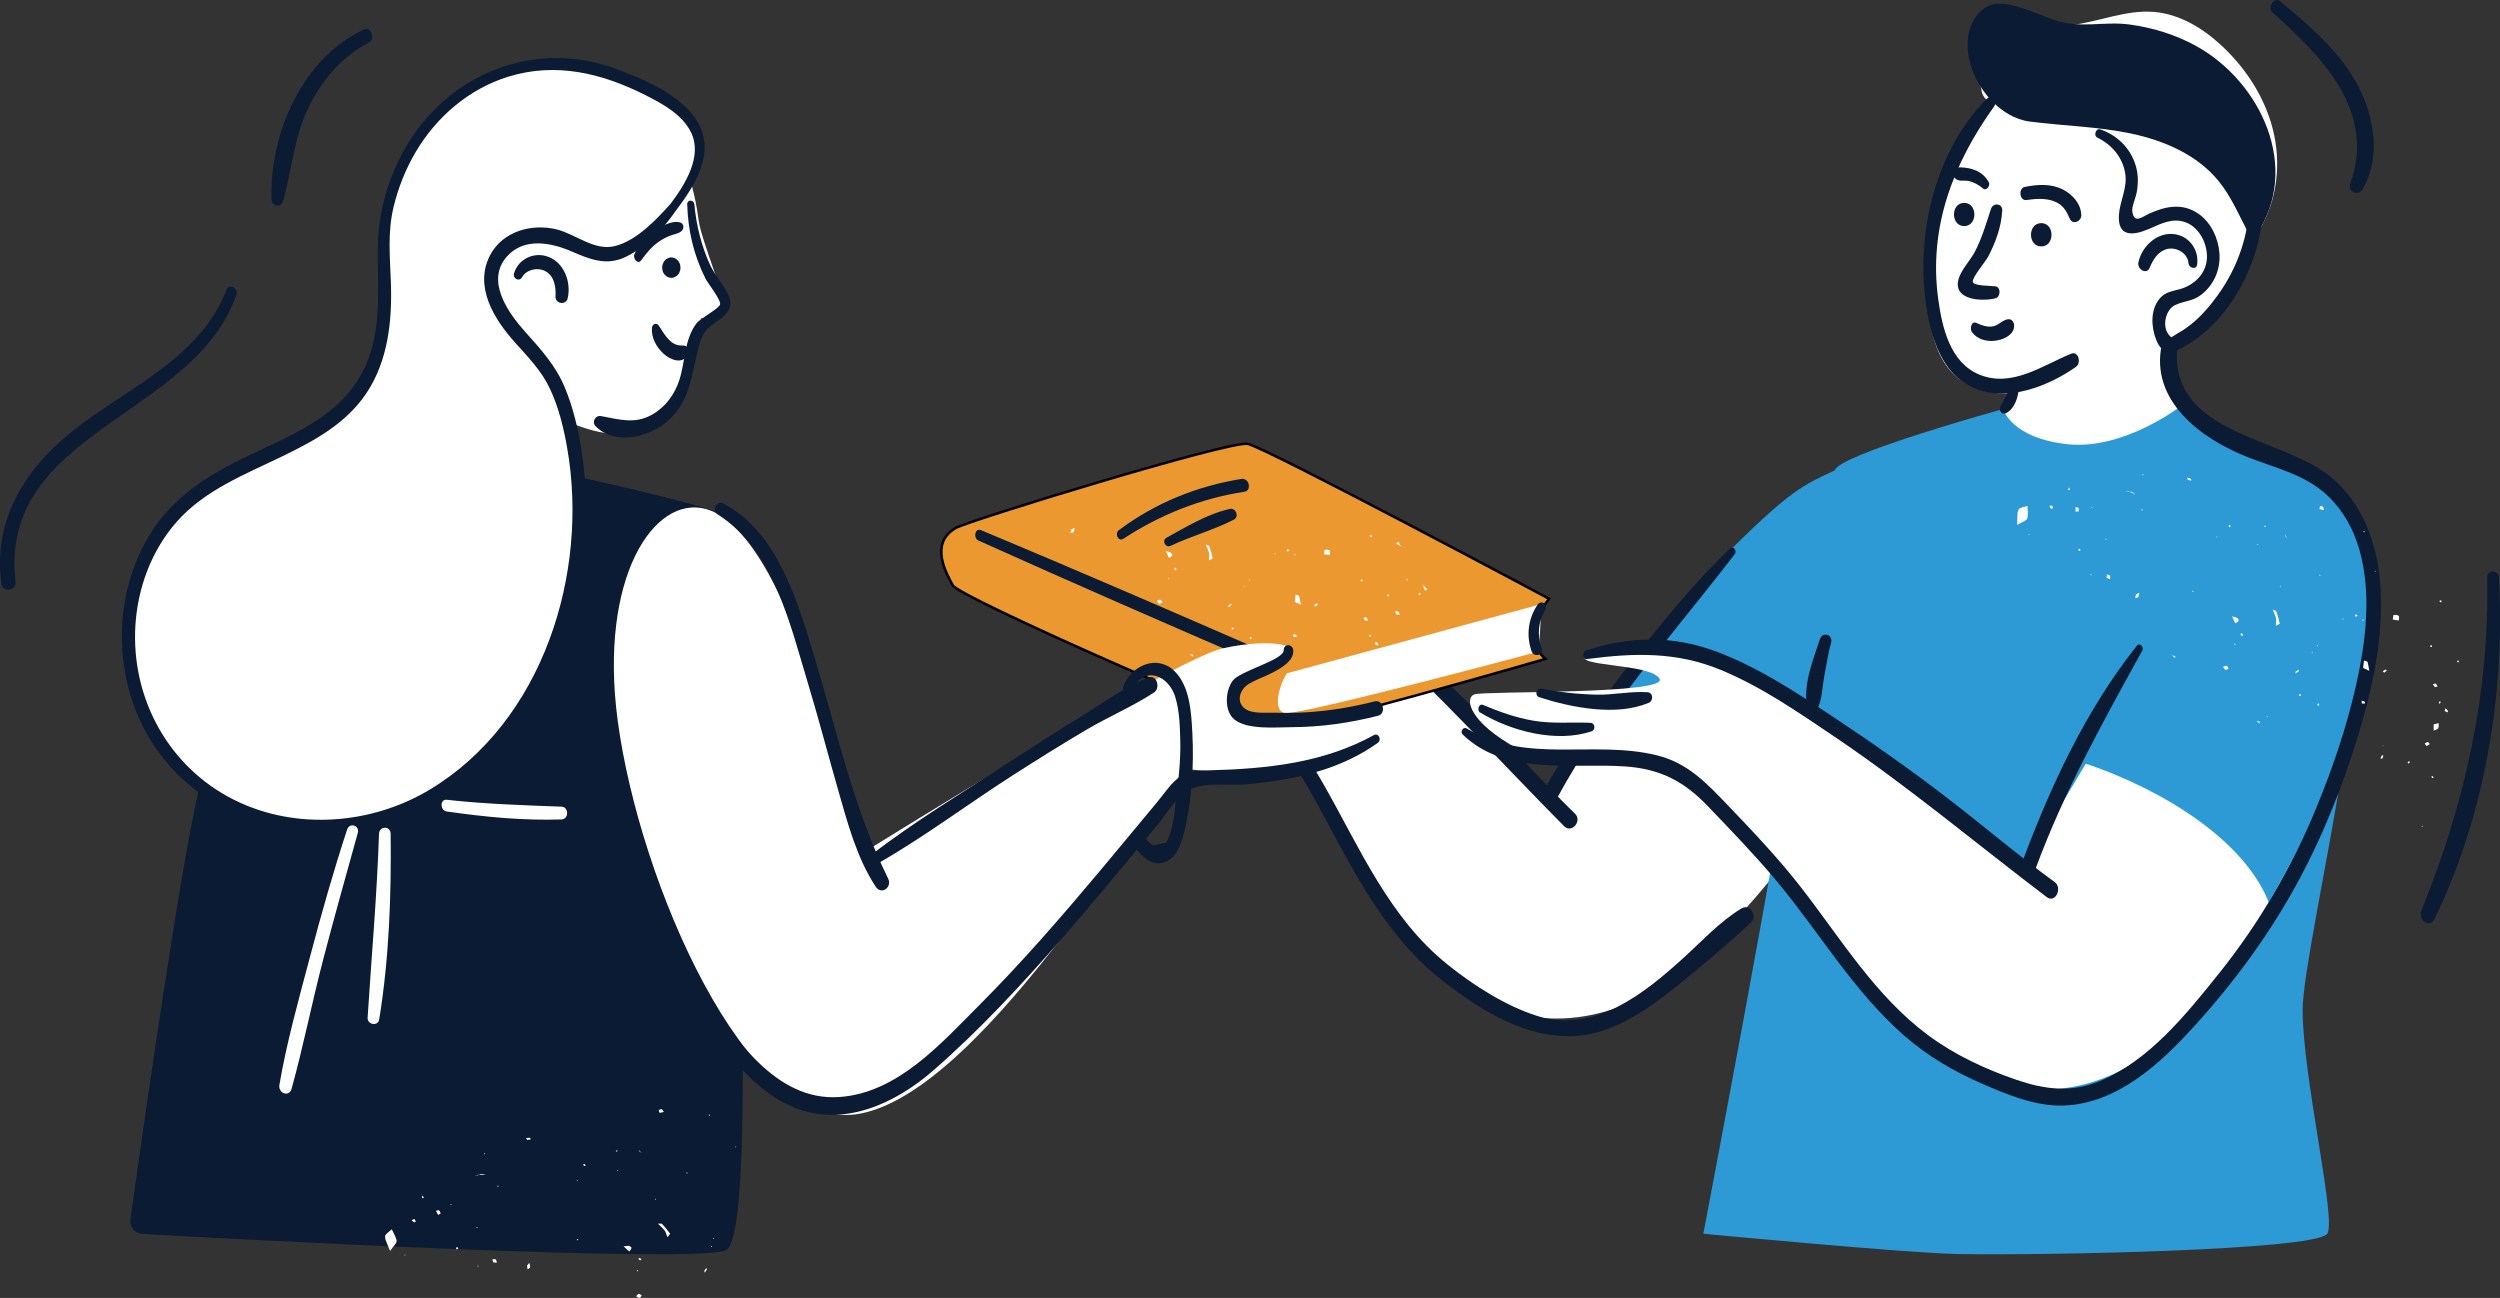 <svg xmlns="http://www.w3.org/2000/svg" id="a" viewBox="0 0 978.88 508.21"><rect x="0" y="0" width="978.88" height="508.21" fill="#333333" stroke="none"/><defs><style>.b,.c{fill:#fff;}.c{fill-rule:evenodd;}.d{fill:#2d9ad6;}.e{fill:#0a1b33;}.f{fill:#ea982f;stroke:#000;stroke-miterlimit:10;}.g{fill:#2d9ad6;}</style></defs><path class="b" d="M725.64,183.36c11.94-4.16,35.28,27.36,29.13,58.44-6.02,30.4-51.27,91.85-70.24,112.81-18.97,20.96-42.42,44.46-75.82,44.2-31.11-.24-48.43-21.47-68.81-49.4-20.39-27.93-60-96.84-60-96.84,0,0-46.43-2.41-64.08-15.34-17.64-12.93-18.16-22.75-13.88-23.53,4.28-.78,78.92,8.75,76.38,2.13s-37.63-15.42-30.14-19.23,34.84,5.69,48.76,16.65c18.43,14.51,109.61,96.22,109.61,96.22,0,0,66.1-81.81,72.31-89.21,17.19-20.52,35.44-32.94,46.78-36.9Z"></path><path class="g" d="M718.43,184.16c-12.48,5.85-17.21,7.68-41.99,32.22-3.59,3.55-25.69,29.36-44.05,56.51,22.57,10.57,58.71,35.34,65.99,65.05,21.5-27.42,51.56-71.75,56.38-96.13,6.15-31.08-19.8-65.4-36.34-57.64Z"></path><path class="e" d="M395,228.41c13.5,20.77,44.99,16.94,65.87,22.64,5.75,1.57,11.36,3.89,16.02,7.68,5.69,4.64,9.58,11.44,13.81,17.34,8.85,12.36,17.53,24.85,24.82,38.21,13.48,24.72,25.82,50.87,48.28,68.88,17.53,14.06,40.85,28.14,63.86,20.39,11.4-3.84,21.24-11.17,30.45-18.7,9.34-7.64,18.78-15.47,27.55-23.74,2.57-2.42-.49-7.4-3.76-5.42-8.5,5.13-15.51,12.83-22.82,19.46-7.94,7.21-16.29,14.26-25.9,19.16-9.76,4.97-20.72,6.86-31.31,3.48-12.51-3.98-24.97-12.01-35.15-20.18-22.61-18.17-34.1-45.13-48.02-69.72-6.56-11.59-14.16-22.55-21.91-33.38-7.2-10.06-13.41-20.54-24.95-26.03-10.93-5.2-23.3-6.05-35.14-7.62-6.89-.91-13.73-2.04-20.37-4.14-7.28-2.3-13.24-6.12-19.5-10.35-1.21-.82-2.55.92-1.83,2.03h0Z"></path><path class="e" d="M447.74,206.2c17.62.15,33.76,1.65,49.34,10.57,15.11,8.65,28.16,20.51,41.02,32.11,26.15,23.59,49.52,49.61,74.28,74.57,3.07,3.09,7.19-2.05,4.34-4.82-13.17-12.78-25.28-26.59-38.16-39.66-13.82-14.03-28.27-27.46-43.06-40.45-12.9-11.32-26.14-22.7-41.7-30.24-14.94-7.24-30.33-8.27-46.48-5.44-1.75.31-1.33,3.35.41,3.37h0Z"></path><path class="e" d="M677.27,214.86c-14.49,13.93-27.22,29.71-39.52,45.57-12.02,15.49-23.69,31.62-33.06,48.88-1.82,3.36,3,6.88,4.97,3.23,18.75-34.72,45.65-64.4,69.55-95.52,1.06-1.38-.51-3.54-1.94-2.16h0Z"></path><path class="e" d="M403.27,221.15c11,8.86,27.85,16.03,42.23,13.26,1.47-.28,1.47-2.98,0-3.27-6.8-1.31-13.68-1.53-20.4-3.47-7.22-2.08-13.96-5.42-20.35-9.33-1.78-1.09-2.89,1.68-1.48,2.82h0Z"></path><path class="e" d="M426.7,218.26c11.94,5.79,29.17,11.97,42.56,8.22,1.77-.5,1.9-3.66,0-4.07-6.8-1.49-14.02-.82-20.94-2.03-6.91-1.21-13.8-2.97-20.41-5.32-1.77-.63-2.81,2.44-1.22,3.21h0Z"></path><path class="g" d="M784.33,160.14l70.01-1.45s55.12,27,63.62,38.04c21.52,27.97-16.35,171.88-16.35,198.74s13.78,83.92,9.44,87.83c-6.89,6.2-108.08,8.3-144.2,7.72-20.29-.33-99.9-7.95-99.9-7.95,0,0,32.34-169.87,34.4-191.91,2.07-22.04,15.7-100.81,17.08-107,1.38-6.2,65.9-24.01,65.9-24.01Z"></path><path class="b" d="M857.46,119.65c-10.07,16.79-5.98,29.75-3.11,39.04,0,0-22.41,17.58-44.68,15.25-22.27-2.33-25.33-13.8-25.33-13.8l12.21-32.46,60.92-8.03Z"></path><path class="b" d="M764.72,67.94c-11.27,34.31-15.9,71.65,6.52,83.11,20.96,10.71,69.43-7.15,87.9-40.24,20.27-36.32,11.54-74.36-16.05-86.74-37.96-17.04-66.45,7.55-78.37,43.87Z"></path><path class="b" d="M873.12,28.35c28.22,30.91,11.38,75.7-15.77,101.62-1.33,1.27-3.06,2.91-4.68,2.03-11.88-6.47-1.09-28.63-5.56-37.96-1.98-4.14-9.22-1.73-12.84-5.18-6.18-5.88-1.74-13.62-1.84-20.76-.21-15.2-17.95-21.06-30.46-21.52-9.69-.35-37.56-5.95-20.99-19.72,23.56-19.57,66.66-26.42,92.13,1.49Z"></path><path class="e" d="M799.26,96.49c5.35,0,5.36-9.12,0-9.12s-5.36,9.12,0,9.12h0Z"></path><path class="e" d="M769.08,88.52c5.32,0,5.33-9.08,0-9.08s-5.33,9.08,0,9.08h0Z"></path><path class="e" d="M779.57,81.78c-1.86,5.66-3.47,11.32-6.22,16.64-1.87,3.62-5.73,7.42-6.6,11.38-1.74,7.91,9.68,8.27,14.59,7,2-.51,2.22-4.33,0-4.68-1.92-.3-8.72-.05-8.89-1.84-.17-1.81,5.05-7.92,6.01-9.77,2.95-5.68,5.17-11.64,5.52-18.07.15-2.84-3.56-3.22-4.4-.66h0Z"></path><path class="e" d="M778.68,71.26c-2.47-4.25-6.53-5.6-11.23-5.74-.91-.03-1.63.58-2.07,1.32-.07.12-.14.24-.21.36-.43.73-.34,2.01.3,2.61,1.66,1.55,3.58.6,5.64,1.12,1.94.49,3.79,1.56,5.31,2.85,1.46,1.24,3.02-1.22,2.27-2.52h0Z"></path><path class="b" d="M839.18,88.49c-8.96,6.59-12.43,14.19-9.93,18.96,5.66,10.79,23.41,12.84,31.44,8.44,8.83-4.84,11.25-16.82,6.05-23.41-6.73-8.54-16.71-11.96-27.56-3.98Z"></path><path class="e" d="M860.3,103.55c.8-6-3.47-11.63-9.75-11.95-6.46-.32-11.94,5.12-13.26,11.12-.58,2.63,3.21,5.08,4.44,2.08,1.25-3.07,3.14-6.21,6.51-7.22,3.67-1.1,8.35,1.39,8.66,5.45.15,1.93,3.09,2.81,3.4.51h0Z"></path><path class="e" d="M793.42,78.32c3.56-.49,7.46-.83,10.9.5,3.42,1.32,4.74,3.66,6.12,6.84,1.1,2.52,4.53,1.03,4.49-1.35-.07-4.41-3.36-8.14-7.15-10.08-4.73-2.43-9.93-2.03-14.99-1.04-2.57.51-2.07,5.51.63,5.13h0Z"></path><path class="e" d="M772.1,129.99c1.97,2.78,5.47,3.78,8.76,3.46,3.06-.3,7.31-1.91,7.76-5.39.22-1.69-.77-3.45-2.71-3.01-2.13.48-3.47,2.42-5.74,2.77-2.17.33-4.29-.45-6.22-1.35-2.13-1-2.72,2.31-1.85,3.53h0Z"></path><path class="b" d="M786.17,45.55c2.69,1.21,5.64,1.67,8.57,2.05,13.21,1.71,26.63,1.95,39.66,4.69,13.03,2.75,26.03,8.37,34.41,18.73,4.95,6.12,8,13.52,11.69,20.48.4.75,1.04,1.61,1.87,1.42.46-.11.78-.52,1.04-.92,7.64-11.22,9.84-25.71,7.07-39-2.77-13.29-10.27-25.35-20.13-34.68-7.5-7.1-16.83-12.87-27.12-13.66-10.98-.84-21.31,3.87-32.06,5.15-10.44,1.24-19.35.39-29.08-3.9-.52-.23-1.07-.49-1.38-.98-.27-.44-.43-1.1-.94-1.14-.4-.03-.68.37-.87.72-6.84,12.71-8.42,33.99,7.27,41.04Z"></path><path class="e" d="M786.57,44.78c2.57,1.46,5.32,2.45,8.16,2.81,13.21,1.71,26.63,1.95,39.66,4.69,13.03,2.75,26.03,8.37,34.41,18.73,4.95,6.12,8,13.52,11.69,20.48.4.75,1.04,1.61,1.87,1.42.46-.11.78-.52,1.04-.92,17.72-26.03,1.97-59.95-23.57-74.02-7.96-4.38-16.76-7.09-25.74-8.34-10.54-1.47-19.53,1.8-29.95-1.88-5.63-1.99-11.08-4.6-16.93-5.81-2.24-.46-4.58-.72-6.81-.2-5.47,1.28-8.93,6.94-9.75,12.5-1.67,11.3,5.64,24.69,15.92,30.53Z"></path><path class="e" d="M821.19,53.86c5.69,2.78,9.98,7.76,10.96,14.17.87,5.66-2.11,10.6-2.48,16.12-.57,8.69,5.45,8.2,11.76,5.49,4.79-2.06,9.31-4.57,14.58-2.5,5.25,2.06,8.36,8.46,8.12,13.88-.27,6.12-4.93,10.61-10.58,12.19-3.23.9-5.83,1.11-8.08,3.88-3.49,4.31-3.2,10.83-1.29,15.76,2.86,7.38,7.29,5.27,13.14,1.6,15.99-10.02,26.24-29.82,28.43-48.1.39-3.29-4.93-4.23-5.4-.81-1.51,11.09-5.58,21.24-12.17,30.3-2.99,4.11-6.38,8.06-10.37,11.24-1.51,1.21-3.12,2.32-4.81,3.26-3.11,1.72-2.48,2.29-3.76.79-2.86-3.34-1.25-10,2.47-11.71,3.56-1.63,6.8-1.42,10.1-3.95,5.09-3.9,7.7-9.99,7.21-16.35-.45-5.9-3.32-12.09-8.31-15.49-6.18-4.22-12.72-2.9-19.12-.02-2.73,1.23-6.07,4.35-6.7-1.01-.2-1.72,1.3-5.07,1.64-6.77.74-3.68.8-7.37-.29-11-2.04-6.82-7.21-11.85-13.85-14.16-1.75-.61-2.78,2.4-1.2,3.17h0Z"></path><path class="e" d="M778,38.61c-21.26,21.38-28.71,56.22-23.1,85.15,2.19,11.29,6.67,23.36,18.01,28.25,12.94,5.58,29.18-.76,39.95-8.38,2.14-1.51,1.03-6.33-1.94-5.12-11.28,4.6-23.17,13.42-35.92,8.16-11.47-4.74-14.56-18.48-16.08-29.52-3.86-27.95,5.81-53.11,21.86-75.45,1.42-1.97-.74-5.12-2.77-3.08h0Z"></path><path class="b" d="M909.46,185.68c10.98,6.26,22.94,32.87,21.21,64.5-1.69,30.94-37.88,98.14-53.72,121.55-15.84,23.41-35.76,49.97-68.87,54.4-30.84,4.13-50.96-14.46-75.06-39.25-24.1-24.79-73-87.46-73-87.46,0,0-46.31,4.13-65.6-6.2-19.28-10.33-21.18-19.97-17.04-21.35,4.13-1.38,75.88.11,72.44-6.09-3.44-6.2-35.27-4.64-28.38-9.46,6.89-4.82,34.62-7.12,49.94,1.77,20.28,11.78,122.03,79.89,122.03,79.89,0,0,53.97-90.27,59.07-98.48,14.14-22.73,39.53-63.78,56.97-53.83Z"></path><path class="d" d="M909.46,185.68c-17.45-9.95-46.38,25.94-60.51,48.66-2.67,4.29-20.4,39.28-35.08,63.79,23.83,7.3,63.08,26.75,74.47,55.14,17.44-30.17,40.98-78.28,42.33-103.09,1.73-31.63-10.23-58.24-21.21-64.5Z"></path><path class="e" d="M572.69,287.57c16.81,16.29,42.46,11.08,63.62,12.53,13.72.94,23.03,5.77,32.46,15.62,9.01,9.42,18.1,18.8,26.49,28.79,17.09,20.38,30.4,43.69,50.69,61.3,8.96,7.78,19.15,13.74,30.01,18.46,10.07,4.38,21.33,9.1,32.53,8.59,20.66-.95,37.33-16.38,50.5-30.86,16.14-17.74,30.36-37.15,41.65-58.34,9.21-17.28,16.5-35.69,22.3-54.38,5.38-17.34,9.5-35.55,9.36-53.79-.14-18-5.16-36.47-19.36-48.48-19.2-16.23-63.95-16.6-60.36-51.34.39-3.77-5.28-4.69-6.1-.92-4.83,22.1,15.31,37.02,33.38,44.16,10.99,4.34,22.94,6.92,31.71,15.35,6.04,5.81,10.12,13.28,12.35,21.32,4.74,17.14,2.42,35.74-1.42,52.81-3.69,16.41-9.18,32.45-15.57,48-9.55,23.25-22.37,45.15-38.09,64.77-12.8,15.97-27.52,34.39-47.01,42.28-11.09,4.49-21.34,3.12-32.38-.66-12.28-4.21-24.19-9.77-34.64-17.55-20.62-15.36-34.03-37.71-49.56-57.69-8.74-11.25-18.54-21.61-28.39-31.89-8.44-8.81-15.91-16.93-28.18-19.92-25.05-6.11-50.89,3.65-74.37-10.48-1.4-.84-2.72,1.27-1.62,2.33h0Z"></path><path class="e" d="M621.45,258.05c18.31-2.41,34.95-2.95,52.36,4.27,16.32,6.77,31.12,17.07,45.68,26.94,28.44,19.3,54.58,41.27,81.93,62.01,3.35,2.54,6.27-3.58,3.1-5.89-14.2-10.34-27.57-21.75-41.48-32.48-14.87-11.47-30.28-22.27-45.93-32.64-14.36-9.52-28.97-19.12-45.19-25.18-17.01-6.35-33.76-5.99-50.88-.4-1.57.51-1.43,3.61.41,3.37h0Z"></path><path class="e" d="M836.68,252.86c-20.09,25.27-34.06,55.52-45.21,85.63-1.38,3.71,4.14,5.55,5.55,1.7,11.04-30.05,26.41-57.55,41.81-85.49.73-1.33-1.04-3.25-2.16-1.85h0Z"></path><path class="e" d="M579.55,278.99c12.09,7.31,29.8,11.99,43.65,7.36,1.64-.55,1.38-3.25-.41-3.33-7.56-.34-14.88.46-22.42-.84-6.82-1.18-13.34-3.48-19.7-6.17-1.65-.7-2.5,2.16-1.13,2.98h0Z"></path><path class="e" d="M602.71,273.01c12.6,4.05,30.15,7.55,42.85,2.18,1.94-.82,1.8-3.99-.51-4.15-6.55-.44-13.21,1.09-19.82.95-7.25-.15-14.57-.92-21.68-2.37-2.06-.42-2.79,2.76-.84,3.39h0Z"></path><path class="e" d="M786.67,151.64c-.49,2.93-2.17,4.97-3.45,7.56-.77,1.55.64,3.38,2.29,2.55,3.36-1.7,4.59-6.07,5.01-9.53.28-2.35-3.44-3-3.84-.58h0Z"></path><path class="e" d="M712.62,250.22c-2.62,7.85-6.63,17.8-5.08,26.17.38,2.05,3.46,2.69,4.33.63,1.61-3.81,1.67-8.07,2.4-12.13.8-4.49,1.56-8.93,2.71-13.34.78-3.03-3.33-4.39-4.36-1.33h0Z"></path><path class="e" d="M225.61,186.72c.45-.02.9.01,1.34.11,6.51,1.44,58.76,13.12,57.03,15.56-1.84,2.6,16.3,281.63,0,287.25-14.76,5.09-194.38-4.59-228.22-6.47-2.95-.16-5.13-2.81-4.72-5.74,3.88-27.69,21.57-152.61,27.99-172.39,6.45-19.87,37-94.39,43.5-110.19.74-1.81,2.46-3.02,4.41-3.12l98.66-5.03Z"></path><path class="b" d="M273.53,86.14s-.01-.09-.02-.14c0-.07-.02-.15-.03-.22-4.73-36.2-26.93-64.18-66.33-56.22-29.64,5.99-46.55,41.17-34.79,81.06,10.72,36.34,54.05,64.46,76.86,58.63,16.31-4.17,23.37-22.28,25.24-44.57,3.26-.19,8.46-.79,9.4-2.66,1.36-2.71-9.28-27.83-10.33-35.87Z"></path><path class="b" d="M226.7,102.69c5.31,9.77,5.21,18.13.93,21.38-9.71,7.36-26.65,1.67-32.04-5.73-5.94-8.14-3.03-20,4.48-23.76,9.72-4.87,20.21-3.72,26.64,8.11Z"></path><path class="e" d="M204.41,108.56c1.67-3.03,6.1-4,9.09-2.41,3.59,1.9,4.21,6.24,4.01,9.88-.16,2.95,4.08,3.68,4.77.72,1.42-6.14-1.29-13.8-7.55-16.18-5.61-2.13-11.78.8-13.48,6.5-.59,1.97,2.1,3.41,3.16,1.48h0Z"></path><path class="b" d="M263.73,80.94c-5.24,6.91-12.3,13.62-20.21,17.33-8.81,4.12-16.41-2.36-24.6-5.01-11.12-3.6-24.62,1.11-26.39,13.78-1,7.19,2.46,14.31,6.91,20.04,4.46,5.73,9.98,10.6,14.18,16.53,9.03,12.74,12.29,34.66,13.22,50,3.45,56.43-34.91,127.45-97.17,129.93-35.63,1.42-67.72-19.62-76.84-54.36-7.75-29.53,2.16-62.78,28.9-79.18,14.25-8.74,30.3-14.25,44.37-23.27,12.97-8.3,20.67-20.26,23.42-35.49,1.68-9.26,1.54-18.72.88-28.07-.58-8.23-.3-14.66,1.63-22.71,6.4-26.7,25.88-49.38,53.62-54.46,13.68-2.5,28.13-.42,40.63,5.63,9.55,4.63,23.99,10.61,27.15,21.99,2.55,9.21-4.13,19.82-9.47,26.96-.09.12-.17.23-.26.35Z"></path><path class="e" d="M262.63,79.72c-5.6,6.25-13.34,14.47-21.79,16.61-8.09,2.05-15.32-4.59-22.78-6.48-9.74-2.46-21.19.66-26.11,9.98-6.54,12.38,1.59,25.25,9.8,34.39,5.11,5.69,10.27,10.97,13.58,17.99,3.44,7.3,5.38,15.33,6.76,23.25,8.54,49-9.39,106.97-53.78,133.69-22.86,13.76-52.53,16.08-76.65,4.03-25.71-12.84-40.41-39.87-38.64-68.39.92-14.73,6.32-29.26,16.11-40.41,11.03-12.57,26.97-18.68,41.65-25.83,12.54-6.1,24.8-12.77,32.72-24.65,8.42-12.64,10.07-28.2,9.56-43.04-.35-10.17-1.36-19.72,1.03-29.76,1.82-7.62,4.76-14.97,8.75-21.71,8.1-13.68,20.77-24.56,36.04-29.32,18.75-5.85,36.8-1.42,53.82,7.17,6.67,3.36,14.31,7.5,17.81,14.45,4.74,9.41-2.29,20.59-7.89,28.03-1.21,1.61.89,4.27,2.24,2.48,7.21-9.58,15.31-22.36,8.4-34.27-6.29-10.82-21.53-17.11-32.78-21.2-29.16-10.58-60.84.49-78.27,25.69-8.36,12.09-13.57,26.81-14.15,41.53-.76,19.22,2.86,38.14-8.23,55.34-10.06,15.61-28.8,22.33-44.74,30.18-14.26,7.02-27,15.14-35.74,28.73-15.41,23.98-15.38,56.86-.67,81.15,14.45,23.85,41.52,37.28,69.11,36.89,55.55-.77,92.66-55.3,100.24-105.62,2.25-14.93,1.95-29.84-.42-44.74-1.31-8.22-3.24-16.39-6.43-24.1-3.57-8.62-9.41-14.99-15.55-21.86-6.67-7.46-15.66-20.02-7.06-29.58,6.7-7.44,17.19-5.38,25.23-1.9,7.01,3.03,13.55,5.75,20.98,2.24,8.55-4.04,15.07-11.17,20.3-18.85,1.01-1.49-1.14-3.57-2.45-2.1Z"></path><path class="e" d="M269.09,80.01c.26,10.17,2.55,19.92,7.12,29.04.87,1.73,6.23,8.52,5.74,10.15-.52,1.74-7.81,5.48-9.28,7.45-4.8,6.42-4.31,14.89-6.69,22.21-1.79,5.51-5.39,10.46-10.45,13.38-6.98,4.03-13.02,1.95-20.27.67-2.14-.38-3.65,2.32-2.07,3.95,7.45,7.64,20.82,4.43,28.1-1.89,8.61-7.48,9.41-17.24,11.87-27.61.72-3.03,1.67-6.18,3.79-8.55,1.81-2.02,4.35-3.03,6.29-4.87,2.02-1.91,3.32-4.19,2.47-6.94-1.4-4.53-5.6-8.77-7.62-13.13-3.46-7.49-5.44-15.65-6.22-23.85-.18-1.91-2.84-2.01-2.79,0h0Z"></path><path class="e" d="M262.86,108.79c.5.02.96-.1,1.38-.34.46-.17.84-.44,1.16-.83.36-.37.6-.8.74-1.29.23-.48.33-1,.31-1.54-.04-.35-.09-.71-.13-1.06-.16-.66-.47-1.25-.92-1.76-.24-.21-.49-.42-.73-.62-.55-.36-1.16-.54-1.81-.55-.5-.02-.96.1-1.38.34-.46.17-.84.44-1.16.83-.36.37-.6.8-.74,1.29-.23.48-.33,1-.31,1.54.04.35.09.71.13,1.06.16.66.47,1.25.92,1.76.24.21.48.42.73.62.55.36,1.16.54,1.81.55h0Z"></path><path class="e" d="M251.09,101.88c2.04-2.79,4.04-5.29,6.92-7.27,1.39-.96,2.86-1.76,4.45-2.35,1.51-.57,3.06-.71,4.33-1.73,1.11-.89,1.13-2.91-.4-3.4-3.28-1.06-7.85,1.68-10.47,3.5-3.17,2.21-6.04,5.34-7.52,8.94-.66,1.6,1.29,4.22,2.69,2.31h0Z"></path><path class="e" d="M255.27,128.35c-.36,3.83,1.83,7.71,4.61,10.21,2.58,2.33,7.64,4.44,9.45.02.54-1.31.04-3.29-1.69-3.27-2.4.02-3.84-.44-5.59-2.16-1.69-1.67-2.78-3.64-4.07-5.61-.91-1.38-2.56-.71-2.7.81h0Z"></path><path class="f" d="M373.98,206.85c-10.11,6.12-3.45,17.65-.91,22.36,2.55,4.72,118.68,55.55,126.2,56.42,7.52.87,105.82-27.62,105.82-27.62,0,0-5.84-5.09-5.02-10.72.82-5.63,6.47-12.85,6.47-12.85,0,0-111.13-59.34-118.04-60.66-6.9-1.32-109.61,30.09-114.53,33.06Z"></path><path class="c" d="M465.83,256.09c.41.08.84.12,1.23.27.09.03.02.46.02.7-.42-.32-.83-.65-1.25-.97Z"></path><path class="c" d="M433.3,230.85c.42.08.86.12,1.25.26.07.03,0,.46,0,.71-.42-.32-.83-.65-1.25-.97Z"></path><path class="c" d="M473.34,219.43c.05-1.33.25-2.11.07-2.8-.3-1.18-.84-2.3-1.28-3.44.48.24,1.26.37,1.4.73.56,1.51.96,3.09,1.29,4.67.03.14-.82.47-1.49.84Z"></path><path class="c" d="M518.41,217.03c.12-.73.14-1.74.3-1.77.65-.09,1.51-.07,1.96.31.3.26.06,1.17.05,1.79-.66-.1-1.33-.19-2.31-.33Z"></path><path class="c" d="M506.97,235.66c.06-.53.19-1.7.32-2.86.47.17,1.26.25,1.35.54.35,1.1.48,2.28.69,3.43-.43-.2-.86-.4-2.36-1.1Z"></path><path class="c" d="M547.18,287.57c-.43-.01-.87-.03-1.3-.04.03-.66.06-1.31.1-1.97.44.18,1.08.24,1.26.56.2.36-.01.96-.05,1.45Z"></path><path class="c" d="M534.15,257.42c.72-.21,1.33-.38,1.93-.54-.05.69.12,1.51-.21,2.03-.3.48-1.13.62-1.72.91,0-.72,0-1.43,0-2.4Z"></path><path class="c" d="M532.61,265.03c-.4.24-.79.62-1.19.64-.23,0-.48-.59-.72-.92.42-.22.83-.54,1.27-.59.18-.02.43.56.65.87Z"></path><path class="c" d="M546.28,239.31c.44.06.99-.01,1.28.22.3.24.34.79.5,1.21-.44-.05-.99.04-1.27-.2-.3-.25-.35-.81-.5-1.23Z"></path><path class="c" d="M538.35,252.24c.12-.35.25-.7.37-1.05.32.32.67.61.93.98.08.11-.11.42-.18.63-.37-.19-.75-.37-1.12-.56Z"></path><path class="c" d="M548.67,213.9c-.66-.32-1.32-.65-1.99-.97.27-.27.55-.53.82-.8.37.62.74,1.24,1.11,1.87l.05-.1Z"></path><path class="c" d="M514.52,236.94c.35-.23.68-.49,1.05-.64.11-.05.34.21.52.34-.33.3-.65.61-1.01.87-.03.02-.33-.33-.55-.56Z"></path><path class="c" d="M481.01,237.04c.39-.24.79-.48,1.19-.71-.05.24,0,.58-.16.71-.34.3-.77.5-1.17.73.05-.24.09-.49.14-.73Z"></path><path class="c" d="M455.12,235.88c-.41.18-.92.61-1.2.49-.4-.17-.63-.74-.93-1.14.46-.14.97-.46,1.38-.37.31.07.5.67.74,1.03Z"></path><path class="c" d="M457.69,218.44c-.65-1.45-.93-2.06-1.21-2.68.66.2,1.38.31,1.97.66.33.19.69,1.01.58,1.13-.39.42-.97.66-1.34.89Z"></path><path class="c" d="M419.47,207.34c.43-.23.85-.46,1.28-.69-.12.57-.13,1.22-.42,1.69-.17.27-.8.26-1.22.38.12-.46.24-.92.36-1.38Z"></path><path class="c" d="M548.56,267.62c-.42-.13-.95-.16-1.21-.44-.2-.21-.06-.75-.08-1.14.44.13.98.16,1.29.45.19.18.01.74,0,1.13Z"></path><path class="c" d="M533.24,277.57c.16-.09.39-.29.47-.24.18.11.3.34.44.52-.17.11-.43.34-.48.3-.18-.15-.29-.38-.42-.58Z"></path><path class="c" d="M544.04,262.14c-.11-.17-.23-.35-.34-.52.3-.04.6-.09.9-.13.02.21.04.41.06.62-.21.01-.42.02-.62.03Z"></path><path class="c" d="M556.92,228.92c.67.58,1.34,1.17,2.01,1.75-.33.21-.65.41-.98.62-.3-.82-.6-1.63-.9-2.45l-.13.08Z"></path><path class="c" d="M556.25,232.6c-.11.12-.22.34-.33.34-.19,0-.38-.14-.57-.21.19-.22.39-.43.58-.65.11.17.21.35.32.52Z"></path><path class="c" d="M524.7,271.57c.09.17.29.4.24.48-.12.19-.35.3-.54.45-.11-.17-.34-.44-.3-.49.15-.18.39-.3.6-.43Z"></path><path class="c" d="M536.73,249.19c-.17.1-.34.2-.52.29.02-.3.04-.61.06-.91.18.01.35.02.53.03-.02.19-.05.39-.07.59Z"></path><path class="c" d="M550.73,227.17c-.07-.22-.15-.43-.22-.65.29.27.59.53.88.79-.22-.05-.44-.1-.66-.14Z"></path><path class="c" d="M543.74,233.55c-.19-.06-.39-.12-.58-.19.11-.23.21-.46.32-.7.14.16.31.3.39.48.04.1-.08.27-.13.4Z"></path><path class="c" d="M534.56,243.08c-.23-.39-.47-.79-.7-1.18.37-.06.85-.29,1.1-.14.33.21.49.7.72,1.08-.37.08-.75.16-1.12.25Z"></path><path class="c" d="M513.68,270.59c.14-.4.23-.82.44-1.18.07-.11.44-.04.67-.06-.14.41-.24.85-.44,1.23-.05.1-.44.01-.67,0Z"></path><path class="c" d="M506.47,249.38c-.03-.36-.05-.73-.08-1.09.4.12.83.19,1.19.38.13.07.09.44.13.68-.41,0-.83.02-1.24.02Z"></path><path class="c" d="M507.04,216.91c.09.16.17.32.26.48-.26-.04-.53-.07-.79-.11.18-.12.35-.25.53-.37Z"></path><path class="c" d="M504.26,215.94c-.15-.12-.43-.24-.42-.35,0-.23.17-.45.26-.68.25.21.5.42.76.63-.2.13-.41.27-.59.39Z"></path><path class="c" d="M459.74,222.72c.07-.18.15-.36.22-.54.29.26.57.53.86.79-.21.1-.45.33-.61.28-.19-.06-.32-.35-.47-.54Z"></path><polygon class="c" points="529.91 296.89 529.44 296.73 529.74 296.42 529.91 296.89"></polygon><polygon class="c" points="551.27 255.69 551.43 255.17 551.79 255.51 551.27 255.69"></polygon><polygon class="c" points="557.05 228.84 557.1 228.52 556.92 228.92 557.05 228.84"></polygon><polygon class="c" points="514.45 265.5 514.88 265.57 514.55 265.35 514.45 265.5"></polygon><polygon class="c" points="514.55 265.35 514.19 265.73 514.45 265.5 514.55 265.35"></polygon><polygon class="c" points="548.61 214 548.59 214.4 548.67 213.9 548.61 214"></polygon><path class="c" d="M532.85,226.97c.2,0,.4-.02.6-.02,0,.2.09.48,0,.58-.1.11-.38.04-.58.05,0-.2,0-.4-.02-.6Z"></path><path class="c" d="M536.48,209.67c.21-.01.49-.11.6,0,.11.1.06.39.08.59-.21.01-.49.11-.6.01-.11-.1-.06-.39-.08-.6Z"></path><path class="c" d="M489.41,249.53c.15-.07.31-.14.46-.21.07.26.15.52.22.78-.21.02-.42.05-.64.07-.02-.21-.03-.42-.05-.64Z"></path><path class="c" d="M482.27,245.8c.21-.01.43-.03.64-.04,0,.21.1.5,0,.62-.1.11-.4.05-.61.07,0-.21-.01-.43-.02-.64Z"></path><polygon class="c" points="499 216.62 499.47 216.79 499.17 217.09 499 216.62"></polygon><polygon class="c" points="469.85 254.23 470.26 254.34 469.98 254.64 469.85 254.23"></polygon><polygon class="c" points="489.58 227.3 489.12 227.18 489.43 226.85 489.58 227.3"></polygon><polygon class="c" points="487.55 229.9 487.1 229.75 487.4 229.44 487.55 229.9"></polygon><polygon class="c" points="475.26 204.37 474.82 204.22 475.13 203.92 475.26 204.37"></polygon><polygon class="c" points="457.26 226.26 457.84 226.44 457.48 226.82 457.26 226.26"></polygon><polygon class="c" points="441.1 205.9 441.7 206.05 441.32 206.48 441.1 205.9"></polygon><path class="b" d="M503.94,263.61c-2.59,3.63-6.09,14.3-.96,15.56,5.13,1.26,99.53-24.06,99.53-24.06l1.15-18.63-99.72,27.14Z"></path><path class="e" d="M602.07,236.73c-3.71,5.42-4.56,12.05-2.38,18.24.96,2.73,4.85,1.44,3.92-1.2-1.81-5.12-1.32-10.41,1.48-15.07,1.22-2.03-1.62-4.01-3.02-1.96h0Z"></path><path class="e" d="M383.12,211.65c36.8,16.57,73.88,32.72,110.92,48.74,2.92,1.26,4.05-3.91,1.27-5.12-36.95-16.1-74-32.15-111.18-47.69-2.36-.99-3.18,3.1-1.01,4.07h0Z"></path><path class="e" d="M439.88,210.93c14.45-9.45,30.35-15.79,47.43-18.4,2.92-.45,1.84-5.5-1.24-5-17.46,2.81-33.78,9.45-47.96,20.04-1.75,1.31-.29,4.7,1.77,3.36h0Z"></path><path class="e" d="M458.34,213.72c8.06-3.82,16.94-6.21,24.82-10.28,2.14-1.11.73-4.66-1.58-4.17-8.58,1.84-17.26,7.1-24.89,11.31-1.86,1.02-.36,4.1,1.65,3.14h0Z"></path><path class="b" d="M276.46,199.31c35.14,9.6,60.84,135.02,60.84,135.02,0,0,121.89-76.16,141.48-80.47,19.59-4.31,31.88-.83,25.54,3.09-15.7,9.7-19.78,11.21-19.78,11.21,0,0-6.83,7.47,8.61,11.69,9.48,2.59,44.27-1.86,49.07-1.38,4.8.48,9.26-3.12.66,6.07-15.14,16.19-55.19,19.52-76.08,16.8-9.2-1.2-80.15,127.8-131.65,134.97-42.72,5.95-84.86-90.79-93.3-154.22-7.41-55.72,14.07-88.4,34.6-82.79Z"></path><path class="e" d="M502.66,254.58c0,3.88-17.15,8.06-20.01,11.98-2.94,4.01-3.41,11.96.8,15.25,5.18,4.05,16.47,2.93,22.36,2.91,11.46-.03,22.73-1.65,33.81-4.48,3.24-.83,2.01-6.48-1.39-5.61-8.61,2.2-17.35,3.67-26.22,4.23-4.13.26-8.27.33-12.41.21-3.02-.09-7.52.33-10.43-.71-5.24-1.87-4.59-7.73-.44-10.4,2.79-1.8,6.07-2.83,9.02-4.34,3.17-1.62,9.08-4.7,8.62-9.03-.27-2.55-3.72-2.7-3.73,0h0Z"></path><path class="e" d="M281.03,201.42c21.74,13.78,28.19,42.51,35.15,65.53,4.18,13.84,7.84,27.82,11.81,41.72,3.71,12.96,7.39,27.14,14.89,38.52,2.23,3.38,6.55.22,4.88-3.17-13.42-27.11-19.78-56.68-28.5-85.51-6.62-21.86-14.22-49.76-35.98-61.35-2.7-1.44-4.65,2.73-2.24,4.26h0Z"></path><path class="e" d="M343.07,338.47c18.49-10.49,35.72-23.54,53.63-35,9.46-6.05,18.98-12.02,28.66-17.73,8.62-5.08,18.18-9.15,26.52-14.6,2.57-1.68,1.14-7.13-2.22-5.85-8.55,3.27-16.72,9.28-24.49,14.06-10.09,6.21-20.07,12.59-29.98,19.06-18.08,11.8-36.99,23.11-54.07,36.33-1.91,1.48-.43,5.07,1.96,3.72h0Z"></path><path class="e" d="M537.91,287.86c-19.91,10.94-41.91,13.17-64.24,13.76-3.98.1-7.9-.03-11.33,2.26-3.63,2.42-6.27,6.6-9.02,9.9-7.57,9.07-15.07,18.2-22.66,27.25-15.18,18.1-30.67,35.97-47.37,52.69-15.07,15.09-31.86,34.19-54.58,35.82-25.21,1.8-41.5-23.85-53.87-42.22-2.34-3.47-7.24.02-5.07,3.29,10.4,15.71,22.82,35.44,40.97,42.95,19.52,8.07,39.92-1.53,54.66-14.38,18.37-16.01,35.09-34.12,51.07-52.48,8.63-9.91,17.04-20,25.43-30.11,3.77-4.54,7.54-9.09,11.31-13.63,3.85-4.63,8.26-12.36,14-14.43,5.87-2.12,13.86-.88,20.1-1.38,5.9-.47,11.8-1.25,17.61-2.36,12.4-2.38,24.25-6.55,34.57-13.94,1.61-1.15.34-4.05-1.58-3h0Z"></path><path class="e" d="M443.34,270.4c4.79-10.45,14.41-5.66,16.86,2.56,1.63,5.47,1.8,11.29,1.94,16.95.22,8.49-.88,16.8-1.9,25.21-.45,3.74-.85,7.62-2.06,11.21-.38,1.28-.92,2.49-1.6,3.64-1.7.35-3.41.7-5.11,1.04-1.39-.59-2.66-2.92-4.19-3.78-2.84-1.58-4.56,2.16-2.99,4.3,2.88,3.91,6.87,8.04,12.11,5.92,4.39-1.78,6.13-7.08,7.17-11.26,3.11-12.45,3.96-26.36,3.3-39.11-.41-7.93-.92-18.28-6.93-24.24-6.88-6.83-17.09-2.21-20.12,5.91-.79,2.11,2.49,3.87,3.51,1.64h0Z"></path><path class="b" d="M174.9,317.74c14.85,2.12,29.94,3.62,44.95,3.11,2.94-.1,2.94-4.9,0-5-15.03-.56-29.99-1.02-44.95-2.7-2.69-.3-2.61,4.22,0,4.59h0Z"></path><path class="b" d="M148.4,326.52c-.79,24.07-2.93,47.92-4.46,71.94-.18,2.76,4.07,3.56,4.54.68,3.88-23.77,4.77-48.58,4.48-72.62-.04-3.23-4.46-3.22-4.56,0h0Z"></path><path class="b" d="M135.91,324.82c-5.37,16.38-10.08,32.99-14.48,49.65-4.39,16.6-9.14,33.38-12.03,50.32-.56,3.29,3.82,4.97,4.79,1.47,4.58-16.6,7.94-33.57,12.27-50.24,4.34-16.7,9.04-33.28,13.64-49.91.8-2.89-3.21-4.22-4.18-1.28h0Z"></path><path class="c" d="M883.48,282.3c.42.08.85.12,1.25.27.09.03.02.47.02.72-.42-.33-.85-.66-1.27-.99Z"></path><path class="c" d="M850.43,256.66c.43.08.87.12,1.27.26.08.03,0,.47,0,.72-.42-.33-.85-.66-1.27-.99Z"></path><path class="c" d="M789.81,205.54c.19-2.84-.12-4.66.55-5.99.44-.86,2.3-1,3.53-1.46,0,1.66.32,3.42-.13,4.94-.24.81-1.83,1.23-3.94,2.51Z"></path><path class="c" d="M891.11,245.04c.05-1.35.25-2.15.08-2.85-.31-1.2-.85-2.34-1.3-3.5.49.24,1.28.37,1.42.74.57,1.54.98,3.14,1.32,4.74.03.15-.83.48-1.51.86Z"></path><path class="c" d="M936.91,242.6c.12-.74.15-1.77.31-1.79.66-.09,1.53-.07,1.99.31.31.26.06,1.19.05,1.82-.67-.1-1.35-.2-2.35-.34Z"></path><path class="c" d="M925.29,261.54c.06-.53.19-1.72.33-2.91.48.18,1.28.25,1.37.55.36,1.12.48,2.32.7,3.48-.44-.21-.88-.41-2.4-1.12Z"></path><path class="c" d="M952.91,283.65c.74-.21,1.35-.38,1.96-.55-.05.7.12,1.54-.21,2.06-.31.48-1.15.63-1.75.92,0-.73,0-1.45,0-2.43Z"></path><path class="c" d="M951.34,291.39c-.41.24-.8.63-1.21.65-.23,0-.49-.6-.74-.93.43-.22.84-.55,1.29-.6.19-.02.44.57.66.89Z"></path><path class="c" d="M957.17,278.39c.13-.36.25-.71.38-1.07.32.32.68.62.94.99.08.11-.11.42-.18.64-.38-.19-.76-.38-1.14-.57Z"></path><path class="c" d="M932.96,262.84c.36-.23.69-.5,1.07-.66.11-.05.35.22.53.34-.34.3-.66.62-1.03.88-.03.02-.34-.34-.56-.57Z"></path><path class="c" d="M898.91,262.94c.4-.24.8-.48,1.2-.72-.05.25,0,.59-.16.72-.35.3-.78.5-1.19.74.05-.25.1-.5.14-.74Z"></path><path class="c" d="M872.6,261.77c-.41.19-.94.62-1.22.49-.41-.18-.64-.75-.94-1.16.47-.15.98-.47,1.4-.38.31.07.51.68.76,1.05Z"></path><path class="c" d="M909.61,198.39c.1.44.19.88.29,1.32-.56-.1-1.15-.15-1.66-.37-.1-.04.1-.78.16-1.19.4.08.81.16,1.21.24Z"></path><path class="c" d="M875.21,244.04c-.66-1.47-.95-2.1-1.23-2.72.67.21,1.41.32,2,.67.33.19.7,1.03.59,1.15-.39.43-.99.68-1.36.9Z"></path><path class="c" d="M836.37,232.76c.43-.23.87-.47,1.3-.7-.13.58-.13,1.24-.43,1.71-.17.28-.81.27-1.24.39.12-.47.24-.93.36-1.4Z"></path><path class="c" d="M826.1,226.8c-.42-.22-.98-.34-1.21-.68-.17-.26.08-.81.14-1.22.4.19.98.29,1.17.61.18.31-.05.85-.1,1.29Z"></path><path class="c" d="M833.2,192.62c.49-.02,1.05-.2,1.45-.03.57.25,1.03.76,1.54,1.16-.54-.3-1.08-.61-1.64-.88-.44-.21-.91-.35-1.37-.52l.02.26Z"></path><path class="c" d="M813.91,200.24c-.39.04-.79.09-1.18.13-.03-.61-.05-1.21-.08-1.82.4.1.98.08,1.14.33.21.33.09.88.12,1.35Z"></path><path class="c" d="M951.98,304.12c.16-.09.4-.3.48-.25.19.11.3.35.44.53-.17.11-.44.35-.49.31-.18-.15-.29-.39-.43-.59Z"></path><path class="c" d="M943.31,298.03c.09.17.3.41.25.48-.12.19-.36.31-.55.45-.11-.17-.35-.45-.31-.5.16-.19.4-.3.61-.44Z"></path><path class="c" d="M955.53,275.29c-.17.1-.35.2-.52.3.02-.31.04-.62.06-.93.18.01.36.02.54.03-.02.2-.05.4-.07.6Z"></path><path class="c" d="M962.65,259.39c-.2-.06-.39-.13-.59-.19.11-.24.22-.47.32-.71.14.16.32.3.4.48.04.1-.08.27-.13.41Z"></path><path class="c" d="M953.32,269.07c-.24-.4-.47-.8-.71-1.2.38-.06.87-.3,1.12-.14.34.21.5.71.73,1.09-.38.08-.76.17-1.14.25Z"></path><path class="c" d="M932.11,297.03c.14-.4.24-.84.45-1.2.07-.11.45-.04.68-.06-.14.42-.24.86-.45,1.25-.05.1-.45.01-.69,0Z"></path><path class="c" d="M924.78,275.48c-.03-.37-.06-.74-.08-1.11.41.12.84.19,1.21.39.13.07.09.45.13.69-.42,0-.84.02-1.26.02Z"></path><path class="c" d="M925.35,242.49c.09.16.18.33.26.49-.27-.04-.53-.07-.8-.11.18-.13.36-.25.54-.38Z"></path><path class="c" d="M922.53,241.5c-.16-.12-.44-.24-.43-.35,0-.23.17-.46.26-.69.26.22.51.43.77.64-.21.14-.42.27-.6.4Z"></path><path class="c" d="M877.29,248.39c.07-.18.15-.36.22-.54.29.27.58.54.87.81-.21.11-.46.34-.62.29-.2-.06-.32-.36-.48-.55Z"></path><path class="c" d="M886.93,206.37c-.19-.07-.37-.14-.56-.21.27-.16.54-.31.82-.47-.09.23-.17.45-.26.68Z"></path><path class="c" d="M872.7,205.55c.21.03.59.04.6.11.04.26-.03.54-.06.81-.2-.11-.45-.17-.56-.34-.09-.13.01-.38.03-.58Z"></path><polygon class="c" points="867.77 209.98 868.23 210.26 867.99 210.46 867.77 209.98"></polygon><path class="c" d="M856.59,187.81c-.05-.29-.1-.55-.14-.81.47.15.97.25,1.41.48.13.07.06.5.08.76-.47-.15-.94-.3-1.34-.43Z"></path><polygon class="c" points="824.62 211.4 824.31 210.86 824.88 211.14 824.62 211.4"></polygon><path class="c" d="M802.45,198.02c.39,0,.91-.15,1.14.05.2.17.09.72.11,1.1-.23,0-.59.1-.68,0-.25-.34-.39-.75-.58-1.14Z"></path><polygon class="c" points="794.44 209.15 794.7 209.36 794.26 209.67 794.44 209.15"></polygon><polygon class="c" points="948.6 323.76 948.12 323.59 948.43 323.28 948.6 323.76"></polygon><polygon class="c" points="932.89 291.86 933.33 291.94 932.99 291.71 932.89 291.86"></polygon><polygon class="c" points="932.99 291.71 932.62 292.09 932.89 291.86 932.99 291.71"></polygon><path class="c" d="M951.59,252.71c.2,0,.41-.02.61-.02,0,.2.09.48,0,.59-.1.11-.39.04-.59.05,0-.2-.01-.41-.02-.61Z"></path><path class="c" d="M955.27,235.13c.21-.01.49-.11.61,0,.11.1.06.39.08.6-.21.01-.49.11-.61.01-.12-.1-.06-.39-.08-.6Z"></path><path class="c" d="M907.44,275.63c.16-.07.31-.14.47-.21.08.26.15.53.23.79-.22.02-.43.05-.65.07-.02-.22-.03-.43-.05-.65Z"></path><path class="c" d="M900.19,271.84c.22-.01.43-.03.65-.04,0,.22.1.51,0,.63-.11.12-.41.05-.62.07,0-.22-.01-.43-.02-.65Z"></path><polygon class="c" points="917.19 242.19 917.67 242.36 917.36 242.67 917.19 242.19"></polygon><polygon class="c" points="887.56 280.41 887.99 280.52 887.7 280.83 887.56 280.41"></polygon><polygon class="c" points="929.81 223.87 929.95 223.47 930.22 223.75 929.81 223.87"></polygon><polygon class="c" points="907.62 253.04 907.15 252.92 907.46 252.58 907.62 253.04"></polygon><polygon class="c" points="905.55 255.69 905.09 255.53 905.4 255.22 905.55 255.69"></polygon><polygon class="c" points="925.41 207.9 925.98 208.05 925.61 208.46 925.41 207.9"></polygon><polygon class="c" points="908.11 224.99 908.66 225.16 908.3 225.52 908.11 224.99"></polygon><polygon class="c" points="893.07 229.74 892.61 229.59 892.93 229.28 893.07 229.74"></polygon><polygon class="c" points="874.77 251.98 875.37 252.17 875 252.56 874.77 251.98"></polygon><path class="c" d="M894.77,209.81c.24.35.47.7.71,1.05-.16-.36-.33-.71-.49-1.07l-.21.02Z"></path><path class="c" d="M894.98,209.79c-.07-.21-.15-.42-.22-.63,0,.22,0,.43,0,.65l.21-.02Z"></path><polygon class="c" points="884.02 213.27 884.36 213.21 884 213.04 884.02 213.27"></polygon><path class="c" d="M884,213.04c-.14.15-.28.29-.42.44.15-.07.29-.14.44-.21l-.02-.23Z"></path><polygon class="c" points="858.36 231.3 858.96 231.45 858.58 231.88 858.36 231.3"></polygon><polygon class="c" points="838.45 199.4 839.02 199.61 838.65 199.98 838.45 199.4"></polygon><polygon class="c" points="818.55 225.26 818.72 224.78 819.05 225.12 818.55 225.26"></polygon><polygon class="c" points="838.84 186.13 839.01 185.63 839.34 185.94 838.84 186.13"></polygon><path class="c" d="M833.18,192.36c-.31-.02-.63-.04-.94-.06.15-.04.34-.14.46-.09.19.08.34.26.51.4l-.02-.26Z"></path><path class="c" d="M813.85,214.97c.22,0,.53-.09.64.02.12.11.04.42.05.64-.22,0-.53.09-.64-.02-.12-.11-.04-.42-.05-.64Z"></path><polygon class="c" points="819.22 198.93 818.76 198.78 819.09 198.47 819.22 198.93"></polygon><path class="c" d="M810.12,190.71c.12.4.25.8.37,1.19-.29-.03-.58-.06-.86-.09.21-.35.41-.7.62-1.05l-.13-.05Z"></path><polygon class="c" points="810.25 190.76 810 190.38 810.12 190.71 810.25 190.76"></polygon><path class="c" d="M152.73,489.8c-.99-2.67-2.02-4.21-1.95-5.69.05-.97,1.69-1.86,2.62-2.78.68,1.52,1.69,2.99,1.9,4.56.11.84-1.16,1.87-2.57,3.91Z"></path><path class="c" d="M261.33,484.43c-.5-1.25-.65-2.06-1.1-2.63-.77-.97-1.73-1.78-2.61-2.66.55.02,1.32-.18,1.6.1,1.15,1.17,2.17,2.47,3.14,3.79.09.12-.56.78-1.03,1.4Z"></path><path class="c" d="M275.76,497.58c.27-.38.53-.77.8-1.15.06.25.23.55.15.73-.19.42-.51.78-.78,1.16-.06-.25-.12-.49-.17-.74Z"></path><path class="c" d="M251.28,507.26c-.3.34-.6.95-.91.95-.44,0-.89-.43-1.33-.67.37-.33.7-.83,1.13-.92.31-.07.74.41,1.12.65Z"></path><path class="c" d="M259.13,434.29c.27.36.54.73.8,1.09-.55.13-1.11.33-1.66.34-.11,0-.22-.75-.34-1.16.4-.09.8-.19,1.2-.28Z"></path><path class="c" d="M246.41,490.02c-1.2-1.07-1.72-1.53-2.23-1.98.7-.09,1.41-.29,2.1-.21.38.04,1.06.65,1.01.81-.18.55-.62,1.02-.87,1.38Z"></path><path class="c" d="M206.35,495.61c.3-.39.6-.78.9-1.17.12.58.39,1.18.31,1.74-.04.32-.63.58-.97.86-.08-.47-.16-.95-.24-1.42Z"></path><path class="c" d="M194.55,494.37c-.47-.03-1.04.09-1.38-.13-.26-.17-.26-.77-.37-1.17.45.01,1.01-.14,1.31.08.29.21.31.8.44,1.22Z"></path><path class="c" d="M187.05,460.27c.44-.22.87-.61,1.31-.62.63,0,1.25.27,1.88.43-.62-.05-1.23-.12-1.85-.13-.49,0-.97.05-1.46.08l.12.23Z"></path><path class="c" d="M172.56,475.12c-.34.2-.68.4-1.02.6-.27-.54-.55-1.08-.82-1.62.4-.07.93-.33,1.18-.16.33.21.44.76.66,1.18Z"></path><path class="c" d="M250.09,493.13c0-.2-.01-.39-.02-.59.38.13.75.25,1.13.38-.15.18-.28.49-.45.52-.2.03-.44-.19-.66-.31Z"></path><path class="c" d="M241.7,450.85c-.2.01-.4.02-.6.04.18-.25.37-.51.56-.76.01.24.03.48.04.72Z"></path><path class="c" d="M228.38,455.91c.21-.06.55-.2.59-.15.15.22.19.5.28.76-.22-.02-.49.03-.65-.08-.13-.08-.15-.35-.21-.54Z"></path><polygon class="c" points="225.69 461.98 226.23 462.04 226.09 462.33 225.69 461.98"></polygon><path class="c" d="M206.42,446.32c-.16-.24-.31-.46-.46-.68.49-.06.99-.17,1.48-.14.14.01.26.43.39.66-.49.05-.98.11-1.4.15Z"></path><polygon class="c" points="186.9 480.92 186.39 480.56 187.03 480.58 186.9 480.92"></polygon><path class="c" d="M161.19,477.78c.36-.16.77-.5,1.06-.42.25.07.37.62.55.96-.21.1-.5.33-.62.27-.37-.2-.67-.52-.99-.8Z"></path><polygon class="c" points="158.44 491.2 158.76 491.3 158.48 491.76 158.44 491.2"></polygon><polygon class="c" points="287.99 449.28 287.95 448.86 288.32 449.01 287.99 449.28"></polygon><polygon class="c" points="279.67 484.98 279.19 485.06 279.33 484.63 279.67 484.98"></polygon><polygon class="c" points="278.86 488.24 278.38 488.28 278.53 487.87 278.86 488.24"></polygon><polygon class="c" points="277.44 436.51 278.03 436.41 277.85 436.94 277.44 436.51"></polygon><polygon class="c" points="268.64 459.18 269.21 459.11 269.04 459.59 268.64 459.18"></polygon><polygon class="c" points="256.86 469.67 256.38 469.72 256.55 469.3 256.86 469.67"></polygon><polygon class="c" points="249.26 497.44 249.88 497.37 249.7 497.88 249.26 497.44"></polygon><path class="c" d="M250.26,450.78c.36.22.72.44,1.07.67-.29-.26-.59-.51-.89-.77l-.19.11Z"></path><path class="c" d="M250.45,450.68c-.15-.16-.31-.32-.46-.48.09.2.18.39.27.59l.19-.11Z"></path><polygon class="c" points="241.87 458.34 242.16 458.14 241.76 458.13 241.87 458.34"></polygon><path class="c" d="M241.76,458.13c-.07.19-.13.38-.2.57.1-.12.21-.25.31-.37l-.11-.21Z"></path><polygon class="c" points="225.82 485.28 226.43 485.17 226.26 485.73 225.82 485.28"></polygon><polygon class="c" points="194.61 464.32 195.22 464.27 195.03 464.76 194.61 464.32"></polygon><polygon class="c" points="187.03 496.05 186.98 495.54 187.42 495.72 187.03 496.05"></polygon><polygon class="c" points="189.54 452.04 189.49 451.51 189.92 451.67 189.54 452.04"></polygon><path class="c" d="M186.92,460.05c-.29.11-.59.22-.88.34.13-.1.25-.27.38-.27.21,0,.42.1.63.16l-.12-.23Z"></path><path class="c" d="M178.53,488.58c.2-.09.44-.3.59-.25.15.05.21.36.31.56-.2.09-.44.3-.59.25-.15-.05-.21-.36-.31-.56Z"></path><polygon class="c" points="176.87 471.75 176.39 471.8 176.56 471.38 176.87 471.75"></polygon><path class="c" d="M165.2,467.97c.28.31.55.62.83.94-.28.09-.55.18-.82.27.05-.4.09-.81.14-1.21h-.14Z"></path><polygon class="c" points="165.34 467.96 164.96 467.72 165.2 467.97 165.34 467.96"></polygon><path class="e" d="M88.74,113.39c-10.01,25.88-36.46,37.44-57.3,53.03C11.14,181.59-3.11,202.34.58,228.71c.48,3.44,5.92,2.59,5.52-.83-6.88-59.19,70.31-64.59,86.49-112.69.78-2.33-2.88-4.32-3.85-1.81h0Z"></path><path class="e" d="M142.64,11.48c-24.17,11.17-37.12,40.7-36.32,66.51.09,2.79,3.78,3.55,4.56.69,3.39-12.4,4.24-24.9,9.95-36.67,5.19-10.71,13.09-19.92,23.73-25.45,2.45-1.27.8-6.33-1.92-5.07h0Z"></path><path class="e" d="M889.77,4.85c19.62,17.56,40.68,38.67,30.44,67.11-1.08,3,3.11,4.99,4.77,2.24,7.29-12.1,4.79-27.76-1.3-39.83-7.01-13.91-19.15-24.07-30.89-33.87-2.35-1.96-5.11,2.48-3.02,4.36h0Z"></path><path class="e" d="M973.86,226.17c.95,45.37-8.71,88.5-25.76,130.34-1.44,3.53,3.22,7.26,5.13,3.33,19.89-41.02,27.68-88.37,25.22-133.67-.17-3.21-4.66-3.27-4.59,0h0Z"></path></svg>